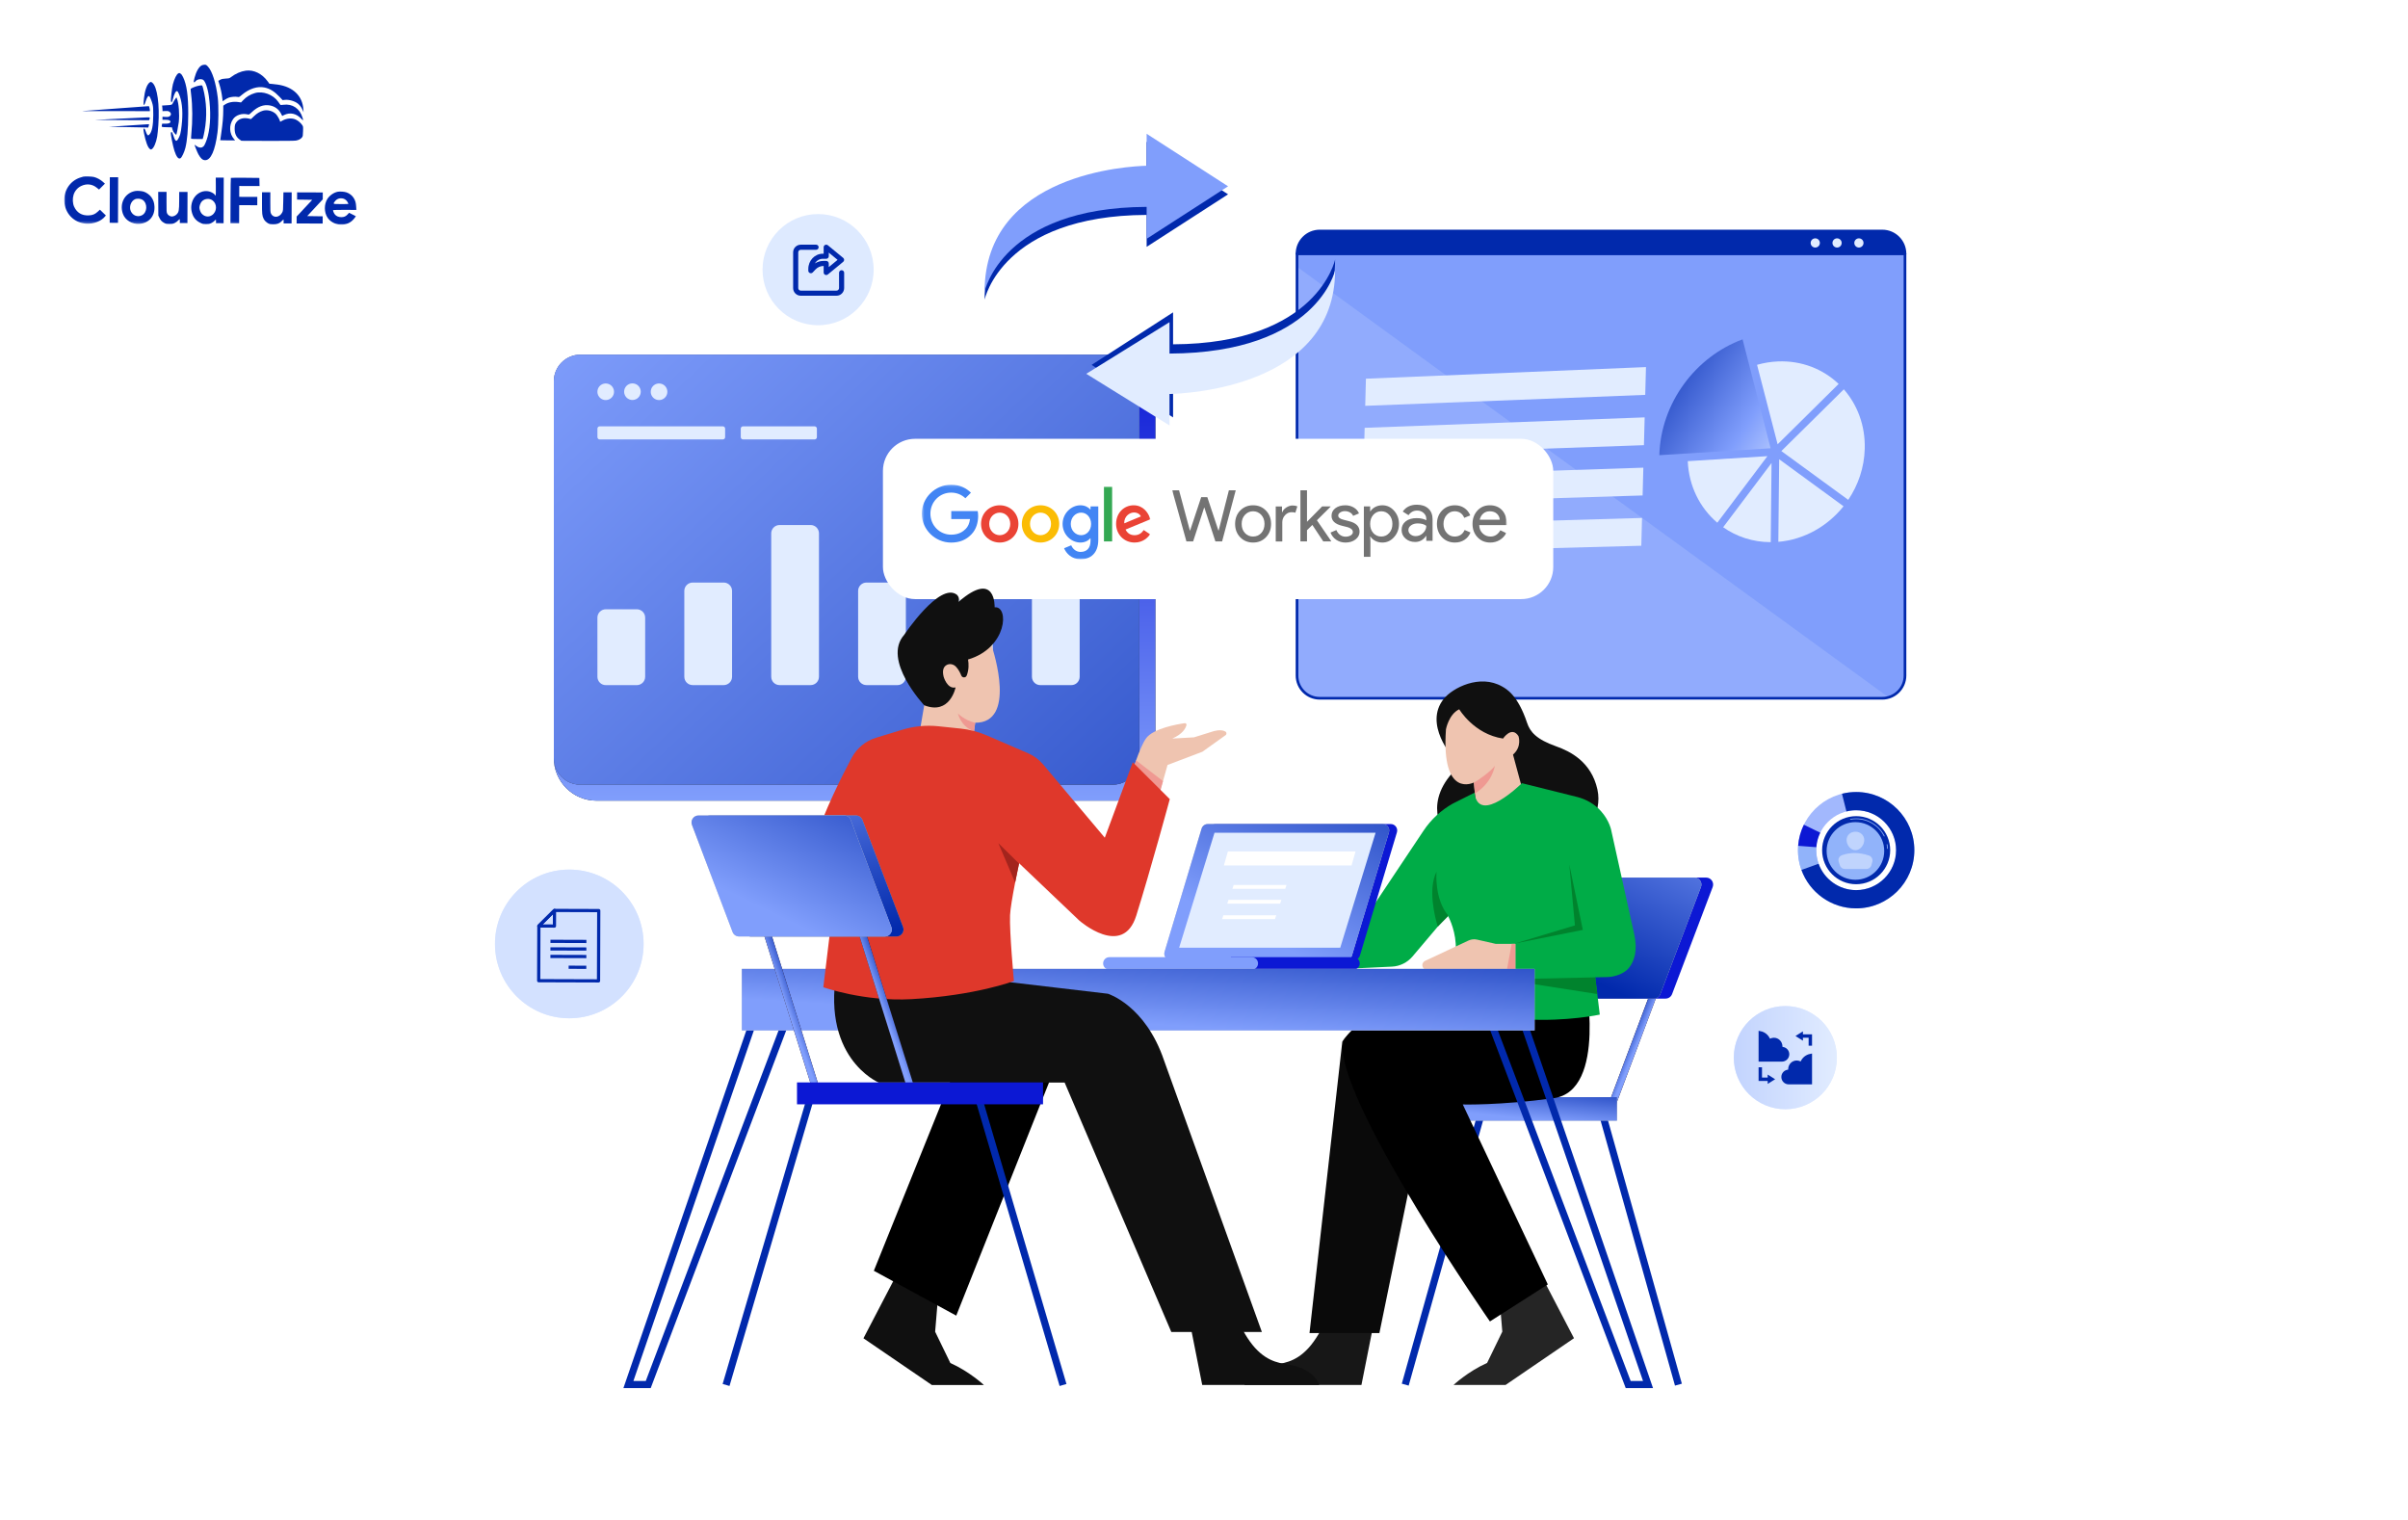 <?xml version="1.0" encoding="UTF-8"?> <svg xmlns="http://www.w3.org/2000/svg" width="900" height="568" viewBox="0 0 900 568" fill="none"><path d="M75.422 24.413C74.366 24.924 73.319 26.731 72.702 29.094C72.4 30.255 72.372 30.553 72.507 30.688C72.655 30.838 72.736 30.797 72.967 30.487C73.538 29.719 74.755 29.385 75.754 29.741C76.618 30.041 77.582 32.626 78.057 35.926C78.848 41.564 78.694 46.957 77.652 50.927C77.268 52.399 76.613 54.018 76.206 54.545C76.043 54.733 75.718 54.988 75.475 55.082C74.906 55.323 73.988 55.063 73.247 54.453C72.95 54.222 72.721 54.072 72.721 54.113C72.72 54.369 73.751 56.955 74.154 57.673C75 59.216 75.741 59.868 76.688 59.871C78.796 59.879 80.404 56.262 81.279 49.575C81.696 46.427 81.748 39.507 81.394 36.505C80.737 31.055 79.307 26.536 77.704 24.868C77.125 24.258 77.018 24.189 76.463 24.188C76.139 24.186 75.666 24.293 75.422 24.413Z" fill="#0129AC"></path><path d="M91.88 26.406C90.014 26.656 88.037 27.514 86.262 28.872C85.774 29.263 85.624 29.289 84.368 29.366C83.273 29.43 82.88 29.509 82.311 29.804C81.919 29.993 81.594 30.18 81.594 30.221C81.594 30.248 81.767 30.83 81.995 31.52C82.475 33.049 82.861 34.807 83.058 36.538L83.216 37.85L83.974 37.326C84.38 37.03 85.058 36.667 85.478 36.506C86.343 36.185 88.006 36.042 88.803 36.221C89.33 36.345 89.357 36.331 90.415 35.443C93.14 33.142 96.252 32.139 98.872 32.702C100.884 33.129 102.543 34.162 104.455 36.169L105.64 37.417L106.425 37.324C108.007 37.155 110.154 37.771 111.353 38.734C112.027 39.264 112.726 40.24 113.128 41.16L113.464 41.959L113.387 40.877C113.067 35.834 109.524 32.43 103.742 31.611C103.188 31.528 102.283 31.417 101.716 31.374L100.688 31.289L100.056 30.422C97.945 27.523 94.868 26.011 91.88 26.406Z" fill="#0129AC"></path><path d="M66.625 27.44C65.975 27.802 65.199 29.354 64.624 31.474C64.268 32.811 63.765 37.27 63.912 37.864C64.085 38.541 64.343 38.218 64.645 36.948C65.139 34.963 65.737 33.87 66.237 34.075C66.561 34.198 67.204 35.7 67.564 37.148C68.31 40.151 68.35 44.03 67.658 48.691C67.492 49.839 67.327 50.433 66.919 51.283C66.02 53.199 65.588 53.09 64.826 50.762C64.317 49.247 64.048 48.935 63.87 49.651C63.733 50.164 64.609 54.533 65.211 56.413C65.946 58.673 66.727 59.609 67.485 59.125C67.973 58.802 68.872 56.887 69.27 55.334C69.969 52.592 70.336 48.281 70.356 42.618C70.38 35.874 69.799 31.722 68.472 28.919C68.083 28.121 67.814 27.727 67.504 27.538C67.005 27.225 67.032 27.225 66.625 27.44Z" fill="#0129AC"></path><path d="M55.856 30.884C54.894 31.637 54.102 33.892 53.808 36.77C53.683 37.905 53.624 38.918 53.665 39.04C53.825 39.446 54.043 39.15 54.398 38.015C54.918 36.368 55.366 35.694 55.785 35.953C56.054 36.116 56.804 37.97 57.044 39.052C57.243 39.918 57.295 40.689 57.287 42.905C57.272 47.001 56.777 49.391 55.774 50.334C55.218 50.858 55.002 50.601 54.306 48.666C54.065 48.03 53.782 47.84 53.632 48.245C53.591 48.366 53.67 49.069 53.829 49.827C54.467 53.019 55.229 55.089 55.998 55.66C56.348 55.918 56.402 55.918 56.728 55.743C57.486 55.314 58.344 53.343 58.745 51.047C58.869 50.398 59.051 48.48 59.179 46.764C59.719 39.224 58.784 32.476 56.978 30.956C56.48 30.535 56.318 30.521 55.856 30.884Z" fill="#0129AC"></path><path d="M73.772 32.152C72.892 32.379 71.539 32.955 71.267 33.211C71.213 33.265 71.291 34.211 71.436 35.334C71.975 39.431 72.008 45.243 71.504 50.188C71.42 51.053 71.39 51.796 71.444 51.851C71.484 51.904 72.485 51.949 73.647 51.953L75.755 51.96L75.933 51.352C76.043 51.015 76.263 49.949 76.442 48.989C77.434 43.735 77.238 38.044 75.891 32.93C75.611 31.902 75.598 31.888 75.178 31.9C74.948 31.9 74.313 32.019 73.772 32.152Z" fill="#0129AC"></path><path d="M95.295 34.779C93.536 35.287 92.046 36.201 90.852 37.481L90.092 38.289L89.038 38.136C87.215 37.873 85.294 38.231 84.088 39.065L83.451 39.496L83.445 41.28C83.437 43.685 83.225 46.131 82.726 49.549C82.504 51.102 82.324 52.4 82.324 52.413C82.324 52.44 83.581 52.458 85.108 52.463L87.893 52.473L87.475 51.999C85.685 49.951 85.534 46.802 87.096 44.537C88.17 42.986 90.43 42.251 92.563 42.758C93.09 42.882 93.09 42.882 94.121 41.912C96.331 39.812 98.524 38.995 100.82 39.395C102.684 39.727 104.14 40.772 104.986 42.383L105.483 43.331L106.119 43.01C108.394 41.883 110.731 42.377 112.616 44.384C113.37 45.184 113.41 45.144 113.09 44.034C112.075 40.571 109.311 38.696 105.93 39.156C104.97 39.288 104.862 39.274 104.701 39.058C104.607 38.922 104.257 38.434 103.934 37.974C102.078 35.344 98.231 33.925 95.295 34.779Z" fill="#0129AC"></path><path d="M65.51 36.976C65.266 37.313 64.899 37.92 64.694 38.352C64.272 39.242 64.326 39.216 62.041 39.356L60.581 39.446L60.66 40.054C60.7 40.379 60.739 40.865 60.738 41.109L60.736 41.541L61.723 41.49C62.494 41.439 62.791 41.467 63.169 41.671C64.073 42.148 64.137 43.067 63.284 43.51C62.918 43.712 62.621 43.738 61.782 43.694L60.729 43.623L60.725 44.771L61.846 44.762C63.076 44.753 63.697 44.998 63.696 45.499C63.694 45.998 63.071 46.24 61.787 46.235L60.611 46.231L60.529 46.622C60.336 47.541 60.255 47.5 62.35 47.548L64.269 47.596L64.416 48.204C64.509 48.556 64.71 49.043 64.858 49.301C65.167 49.802 65.8 50.453 65.895 50.358C66.017 50.237 66.65 46.969 66.817 45.645C67.152 42.794 66.829 38.576 66.132 36.857L65.945 36.383L65.51 36.976Z" fill="#0129AC"></path><path d="M43.441 40.561C36.789 41.051 31.124 41.463 30.867 41.503C30.61 41.543 31.786 41.56 33.489 41.525C35.193 41.505 40.964 41.498 46.303 41.517L56.007 41.552L56.009 41.2C56.01 40.755 55.73 39.659 55.622 39.672C55.581 39.685 50.093 40.085 43.441 40.561Z" fill="#0129AC"></path><path d="M98.327 41.36C97.11 41.707 95.999 42.379 94.887 43.469L93.815 44.506L92.857 44.287C91.087 43.916 89.531 44.316 88.568 45.394C87.889 46.161 87.712 46.701 87.707 48.08C87.7 49.972 88.304 51.272 89.625 52.196L90.232 52.617L99.963 52.651C106.113 52.674 110.02 52.634 110.574 52.541C111.602 52.383 112.455 51.926 112.903 51.306C113.188 50.915 113.216 50.699 113.262 49.077C113.323 47.307 113.309 47.266 112.947 46.737C112.382 45.911 111.479 45.137 110.562 44.701C109.104 44.007 107.076 44.189 105.383 45.169C104.719 45.559 104.652 45.572 104.653 45.316C104.654 44.937 103.686 43.204 103.162 42.661C102.003 41.467 99.951 40.906 98.327 41.36Z" fill="#0129AC"></path><path d="M44.846 44.351L35.383 44.817L45.56 44.88L55.724 44.93L55.861 44.579C56.12 43.904 56.066 43.85 55.16 43.861C54.687 43.872 50.051 44.099 44.846 44.351Z" fill="#0129AC"></path><mask id="mask0_5803_2" style="mask-type:luminance" maskUnits="userSpaceOnUse" x="24" y="24" width="110" height="60"><path d="M24.213 24L133.542 24.39L133.329 83.996L24 83.606L24.213 24Z" fill="white"></path></mask><g mask="url(#mask0_5803_2)"><path d="M47.877 46.924L40.645 47.398L43.564 47.436C45.172 47.442 48.497 47.508 50.943 47.57L55.416 47.668L55.567 47.141C55.773 46.425 55.759 46.412 55.421 46.424C55.245 46.437 51.852 46.668 47.877 46.924Z" fill="#0129AC"></path></g><mask id="mask1_5803_2" style="mask-type:luminance" maskUnits="userSpaceOnUse" x="24" y="24" width="110" height="60"><path d="M24.213 24L133.542 24.39L133.329 83.996L24 83.606L24.213 24Z" fill="white"></path></mask><g mask="url(#mask1_5803_2)"><path d="M31.118 66.022C30.969 66.048 30.401 66.222 29.846 66.409C26.165 67.666 23.814 71.213 24.029 75.214C24.256 79.824 27.677 83.31 32.258 83.597C34.974 83.768 37.871 82.644 39.282 80.878L39.568 80.514L38.45 79.442L37.345 78.357L36.599 79.057C35.515 80.081 34.594 80.456 33.066 80.504C30.579 80.59 28.745 79.489 27.726 77.282C27.149 76.064 27.061 74.239 27.498 72.821C27.936 71.39 28.981 70.163 30.294 69.533C32.339 68.54 34.447 68.764 36.158 70.149L37.02 70.841L38.12 69.736L39.218 68.645L38.491 67.98C37.588 67.153 36.225 66.418 35.091 66.144C34.294 65.952 31.794 65.875 31.118 66.022Z" fill="#0129AC"></path></g><path d="M41.023 74.749L40.992 83.265L44.101 83.276L44.162 66.245L41.053 66.234L41.023 74.749Z" fill="#0129AC"></path><path d="M80.669 69.754C80.689 71.62 80.657 73.133 80.602 73.133C80.548 73.133 80.44 73.011 80.36 72.862C80.119 72.402 79.052 71.776 78.135 71.543C76.109 71.036 73.835 71.987 72.585 73.862C71.62 75.304 71.248 77.181 71.607 78.913C72.032 80.983 73.041 82.365 74.754 83.209C75.712 83.699 75.861 83.727 76.996 83.731C78.064 83.734 78.321 83.681 78.998 83.359C79.417 83.158 79.947 82.781 80.177 82.526C80.407 82.27 80.625 82.054 80.665 82.054C80.705 82.054 80.732 82.352 80.73 82.73L80.728 83.406L83.566 83.416L83.627 66.386L80.64 66.375L80.669 69.754ZM78.84 74.56C80.851 75.405 81.368 78.191 79.835 79.889C78.573 81.29 76.613 81.256 75.361 79.819C74.93 79.331 74.529 78.221 74.531 77.572C74.534 76.937 74.929 75.898 75.336 75.398C76.151 74.415 77.666 74.055 78.84 74.56Z" fill="#0129AC"></path><mask id="mask2_5803_2" style="mask-type:luminance" maskUnits="userSpaceOnUse" x="24" y="24" width="110" height="60"><path d="M24.213 24L133.542 24.39L133.329 83.996L24 83.606L24.213 24Z" fill="white"></path></mask><g mask="url(#mask2_5803_2)"><path d="M86.288 66.488C86.233 66.528 86.179 70.367 86.163 75.003L86.133 83.423L89.377 83.435L89.401 76.677L96.159 76.701L96.17 73.592L89.412 73.569L89.426 69.514L97.009 69.541L96.973 68.013L96.939 66.499L91.654 66.44C88.748 66.416 86.342 66.434 86.288 66.488Z" fill="#0129AC"></path></g><mask id="mask3_5803_2" style="mask-type:luminance" maskUnits="userSpaceOnUse" x="24" y="24" width="110" height="60"><path d="M24.213 24L133.542 24.39L133.329 83.996L24 83.606L24.213 24Z" fill="white"></path></mask><g mask="url(#mask3_5803_2)"><path d="M50.492 71.401C46.651 72.117 44.569 75.989 45.921 79.873C46.764 82.282 49.38 83.886 52.125 83.666C55.707 83.368 57.947 80.754 57.73 77.118C57.654 75.766 57.319 74.764 56.594 73.721C56.002 72.854 54.708 71.916 53.695 71.616C52.818 71.356 51.29 71.242 50.492 71.401ZM53.346 74.723C55.247 76.081 55.059 79.446 53.028 80.466C51.484 81.231 49.73 80.617 48.938 79.018C48.146 77.434 48.87 75.194 50.414 74.483C51.266 74.094 52.591 74.207 53.346 74.723Z" fill="#0129AC"></path></g><mask id="mask4_5803_2" style="mask-type:luminance" maskUnits="userSpaceOnUse" x="24" y="24" width="110" height="60"><path d="M24.67 24L133.999 24.39L133.786 83.996L24.457 83.606L24.67 24Z" fill="white"></path></mask><g mask="url(#mask4_5803_2)"><path d="M126.183 71.669C124.723 71.975 123.205 73.037 122.362 74.345C121.085 76.341 121.114 79.396 122.418 81.333C124.421 84.314 129.015 84.871 131.646 82.461C131.985 82.151 132.433 81.653 132.637 81.356L133.017 80.803L130.48 79.524L129.978 80.077C129.259 80.871 128.582 81.166 127.541 81.162C126.501 81.145 125.623 80.764 125.126 80.099C124.749 79.612 124.388 78.691 124.497 78.529C124.524 78.462 126.51 78.428 128.89 78.437L133.228 78.452L133.152 77.276C133.062 75.775 132.795 74.91 132.123 73.88C131.518 72.972 130.587 72.279 129.494 71.898C128.671 71.61 127.008 71.51 126.183 71.669ZM128.364 74.245C129.012 74.436 129.632 74.966 129.954 75.616C130.101 75.9 130.222 76.171 130.222 76.211C130.222 76.252 128.978 76.275 127.451 76.269C124.356 76.258 124.41 76.272 125.075 75.368C125.863 74.277 127.041 73.875 128.364 74.245Z" fill="#0129AC"></path></g><path d="M59.154 76.123L59.179 80.556L59.527 81.301C59.997 82.303 60.427 82.791 61.291 83.267C61.938 83.634 62.114 83.676 63.29 83.68C64.425 83.684 64.669 83.644 65.346 83.308C65.779 83.094 66.335 82.691 66.579 82.394C66.837 82.111 67.081 81.869 67.121 81.869C67.175 81.869 67.215 82.207 67.213 82.612L67.211 83.356L70.049 83.366L70.091 71.742L66.982 71.731L66.971 74.948C66.957 78.665 66.847 79.246 66.033 80.094C65.558 80.593 64.814 80.914 64.178 80.912C63.57 80.896 62.774 80.393 62.506 79.839C62.237 79.324 62.225 79.067 62.238 75.499L62.251 71.714L59.129 71.703L59.154 76.123Z" fill="#0129AC"></path><path d="M97.92 75.804C97.905 79.967 97.983 80.67 98.561 81.821C98.909 82.498 99.57 83.136 100.312 83.517C100.824 83.762 101.162 83.817 102.149 83.821C103.635 83.826 104.502 83.491 105.33 82.602C105.628 82.279 105.912 82.01 105.94 82.01C105.98 82.01 106.006 82.348 106.005 82.753L106.002 83.496L108.976 83.507L109.017 71.883L105.935 71.872L105.869 75.278C105.817 78.414 105.789 78.751 105.531 79.305C104.55 81.356 102.102 81.631 101.271 79.777C101.043 79.275 101.018 78.829 101.029 75.531L101.042 71.855L97.934 71.844L97.92 75.804Z" fill="#0129AC"></path><path d="M111.039 73.242L111.034 74.594L113.859 74.631L116.697 74.682L113.78 77.807L110.876 80.932L110.867 83.514L120.599 83.549L120.608 80.845L117.716 80.808L114.824 80.757L117.727 77.632L120.631 74.507L120.64 71.925L111.044 71.891L111.039 73.242Z" fill="#0129AC"></path><path d="M484.769 94.829V252.471C484.769 257.157 488.567 260.955 493.261 260.955H703.515C704.333 260.955 705.127 260.839 705.874 260.621C709.416 259.601 712 256.34 712 252.471V94.829C712 90.135 708.201 86.336 703.515 86.336H493.261C488.567 86.336 484.769 90.135 484.769 94.829Z" fill="#809EFC"></path><path opacity="0.18" d="M484.77 99.707V252.477C484.77 257.163 488.568 260.961 493.262 260.961H703.516C704.334 260.961 705.128 260.844 705.875 260.627L484.77 99.707Z" fill="#E1ECFF"></path><path d="M484.769 94.829V95.257H712V94.829C712 90.135 708.201 86.336 703.515 86.336H493.261C488.567 86.336 484.769 90.135 484.769 94.829Z" fill="#0129AC"></path><path d="M484.765 94.837V252.479C484.765 257.165 488.563 260.963 493.257 260.963H703.512C708.197 260.963 711.996 257.165 711.996 252.479V94.837C711.996 90.143 708.197 86.344 703.512 86.344H493.257C488.563 86.344 484.765 90.143 484.765 94.837Z" stroke="#0129AC" stroke-miterlimit="10" stroke-linecap="round" stroke-linejoin="round"></path><path d="M711.996 94.832H484.765" stroke="#0129AC" stroke-miterlimit="10" stroke-linecap="round" stroke-linejoin="round"></path><path d="M693.054 90.798C693.054 91.749 693.825 92.519 694.776 92.519C695.727 92.519 696.498 91.749 696.498 90.798C696.498 89.846 695.727 89.076 694.776 89.076C693.825 89.076 693.054 89.846 693.054 90.798Z" fill="#E1ECFF"></path><path d="M684.894 90.798C684.894 91.749 685.665 92.519 686.616 92.519C687.567 92.519 688.338 91.749 688.338 90.798C688.338 89.846 687.567 89.076 686.616 89.076C685.666 89.076 684.894 89.846 684.894 90.798Z" fill="#E1ECFF"></path><path d="M676.738 90.798C676.738 91.749 677.509 92.519 678.46 92.519C679.411 92.519 680.182 91.749 680.182 90.798C680.182 89.846 679.411 89.076 678.46 89.076C677.509 89.076 676.738 89.846 676.738 90.798Z" fill="#E1ECFF"></path><path d="M693.745 330.469C686.719 330.469 681.024 324.774 681.024 317.748C681.024 310.722 686.719 305.026 693.745 305.026C700.771 305.026 706.467 310.722 706.467 317.748C706.467 324.774 700.771 330.469 693.745 330.469Z" fill="#0129AC"></path><path d="M705.471 317.267C705.474 317.267 705.476 317.267 705.479 317.267C705.558 317.263 705.619 317.195 705.615 317.116C705.589 316.616 705.531 316.114 705.442 315.623C705.428 315.544 705.354 315.493 705.276 315.507C705.197 315.521 705.146 315.595 705.16 315.674C705.246 316.153 705.303 316.643 705.328 317.131C705.332 317.207 705.395 317.267 705.471 317.267Z" fill="#91B3FA"></path><path d="M704.237 312.61C704.259 312.61 704.281 312.605 704.302 312.594C704.373 312.558 704.401 312.472 704.365 312.401C702.33 308.369 698.261 305.863 693.747 305.863C693.027 305.863 692.305 305.928 691.603 306.056C691.525 306.071 691.473 306.145 691.487 306.224C691.501 306.302 691.576 306.353 691.654 306.339C692.34 306.214 693.044 306.151 693.747 306.151C698.152 306.151 702.122 308.595 704.109 312.531C704.134 312.581 704.185 312.61 704.237 312.61Z" fill="#91B3FA"></path><path d="M693.411 328.801C687.465 328.769 682.67 323.922 682.702 317.975C682.735 312.029 687.581 307.234 693.528 307.266C699.474 307.298 704.269 312.145 704.237 318.092C704.205 324.038 699.358 328.833 693.411 328.801Z" fill="#91B3FA"></path><path opacity="0.59" d="M690.171 313.955C690.171 315.778 691.649 317.746 693.472 317.746C695.296 317.746 696.773 315.778 696.773 313.955C696.773 312.132 695.296 310.838 693.472 310.838C691.649 310.838 690.171 312.132 690.171 313.955Z" fill="#E1ECFF"></path><path opacity="0.59" d="M697.57 324.772H689.512C688.663 324.772 687.912 324.223 687.654 323.416L687.22 322.06C686.903 321.068 687.419 319.993 688.397 319.636C691.677 318.437 695.068 318.59 698.542 319.746C699.515 320.07 700.055 321.111 699.787 322.101L699.453 323.332C699.222 324.182 698.451 324.772 697.57 324.772Z" fill="#E1ECFF"></path><path opacity="0.73" d="M693.745 339.491C705.735 339.491 715.49 329.736 715.49 317.745C715.49 305.755 705.735 296 693.745 296C681.755 296 672 305.755 672 317.745C672 329.736 681.755 339.491 693.745 339.491ZM693.745 302.82C701.975 302.82 708.671 309.515 708.671 317.745C708.671 325.976 701.975 332.671 693.745 332.671C685.515 332.671 678.819 325.975 678.819 317.745C678.819 309.515 685.515 302.82 693.745 302.82Z" fill="#809EFC"></path><path d="M672.062 316.12L678.862 316.63C678.835 316.999 678.821 317.371 678.821 317.747C678.821 319.525 679.134 321.232 679.707 322.815L673.293 325.13C672.457 322.824 672.001 320.338 672.001 317.747C672.001 317.2 672.022 316.657 672.062 316.12Z" fill="#91B3FA"></path><path d="M693.745 332.671C701.975 332.671 708.671 325.975 708.671 317.745C708.671 309.515 701.975 302.82 693.745 302.82C692.491 302.82 691.273 302.976 690.109 303.268L688.448 296.654C690.144 296.228 691.918 296 693.745 296C705.735 296 715.49 305.755 715.49 317.745C715.49 329.736 705.735 339.491 693.745 339.491C684.346 339.491 676.321 333.496 673.291 325.129L679.706 322.813C681.785 328.556 687.293 332.671 693.745 332.671Z" fill="#0129AC"></path><path d="M678.861 316.629L672.06 316.119C672.269 313.306 673.016 310.64 674.198 308.224L680.328 311.21C679.517 312.868 679.004 314.698 678.861 316.629Z" fill="#0C18D4"></path><path d="M661.771 167.535L651.3 126.831C633.746 133.321 620.78 150.47 620.174 170.123L661.771 167.535Z" fill="url(#paint0_linear_5803_2)"></path><path d="M630.809 172.353C631.207 181.696 635.379 189.868 641.851 195.357L660.58 170.48L630.809 172.353Z" fill="#E1ECFF"></path><path d="M664.394 166.049C671.584 158.955 680.275 150.363 687.2 143.489C681.362 137.933 673.374 134.714 664.511 135.081C661.828 135.193 659.214 135.627 656.706 136.345L664.394 166.049Z" fill="#E1ECFF"></path><path d="M665.788 168.575L690.79 186.815C694.512 181.298 696.774 174.719 696.957 167.709C697.183 159.065 694.208 151.294 689.134 145.501C687.215 147.405 685.082 149.518 682.745 151.83C675.677 158.823 668.589 165.814 665.788 168.575Z" fill="#E1ECFF"></path><path d="M664.973 171.64L664.658 202.502C674.358 201.683 683.092 196.644 689.031 189.211L664.973 171.64Z" fill="#E1ECFF"></path><path d="M662.123 173.043L644.036 197.049C649.034 200.564 655.144 202.612 661.821 202.623L662.123 173.043Z" fill="#E1ECFF"></path><path d="M510.255 151.675L614.916 147.578L615.187 137.191L510.52 141.533L510.255 151.675Z" fill="#E1ECFF"></path><path d="M509.778 170.033L614.428 166.378L614.699 155.991L510.043 159.891L509.778 170.033Z" fill="#E1ECFF"></path><path d="M509.298 188.385L613.936 185.172L614.207 174.785L509.563 178.242L509.298 188.385Z" fill="#E1ECFF"></path><path d="M508.817 206.735L613.444 203.964L613.715 193.578L509.082 196.593L508.817 206.735Z" fill="#E1ECFF"></path><path d="M431.805 148.477V284.512C431.805 292.643 425.211 299.235 417.077 299.235H222.93C214.132 299.235 207 292.106 207 283.311C207 288.803 211.45 293.239 216.944 293.239H415.863C421.355 293.239 425.807 288.789 425.807 283.299V142.469C425.807 136.99 421.357 132.541 415.863 132.541C424.668 132.541 431.805 139.676 431.805 148.477Z" fill="#09193D"></path><path d="M431.805 148.477V284.512C431.805 292.643 425.211 299.235 417.077 299.235H222.93C214.132 299.235 207 292.106 207 283.311C207 288.803 211.45 293.239 216.944 293.239H415.863C421.355 293.239 425.807 288.789 425.807 283.299V142.469C425.807 136.99 421.357 132.541 415.863 132.541C424.668 132.541 431.805 139.676 431.805 148.477Z" fill="url(#paint1_linear_5803_2)"></path><path d="M425.807 142.469V283.311C425.807 288.803 421.357 293.239 415.863 293.239H216.944C211.45 293.239 207 288.803 207 283.311V142.469C207 136.99 211.45 132.541 216.944 132.541H415.863C421.357 132.541 425.807 136.99 425.807 142.469Z" fill="url(#paint2_linear_5803_2)"></path><path d="M425.807 142.469V283.311C425.807 288.803 421.357 293.239 415.863 293.239H216.944C211.45 293.239 207 288.803 207 283.311V142.469C207 136.99 211.45 132.541 216.944 132.541H415.863C421.357 132.541 425.807 136.99 425.807 142.469Z" fill="url(#paint3_linear_5803_2)"></path><path d="M229.456 146.914C229.73 145.221 228.579 143.626 226.885 143.352C225.191 143.078 223.595 144.228 223.321 145.922C223.047 147.615 224.198 149.21 225.892 149.484C227.586 149.758 229.181 148.608 229.456 146.914Z" fill="#E1ECFF"></path><path d="M239.442 146.911C239.73 145.22 238.592 143.615 236.901 143.327C235.209 143.039 233.603 144.176 233.315 145.867C233.027 147.559 234.165 149.163 235.856 149.451C237.548 149.74 239.154 148.602 239.442 146.911Z" fill="#E1ECFF"></path><path d="M249.391 146.914C249.666 145.221 248.514 143.626 246.82 143.352C245.126 143.078 243.531 144.228 243.256 145.922C242.982 147.615 244.133 149.21 245.827 149.484C247.521 149.758 249.117 148.608 249.391 146.914Z" fill="#E1ECFF"></path><path d="M270.161 164.235H224.148C223.675 164.235 223.291 163.851 223.291 163.378V160.195C223.291 159.722 223.675 159.338 224.148 159.338H270.161C270.635 159.338 271.019 159.721 271.019 160.195V163.378C271.019 163.852 270.635 164.235 270.161 164.235Z" fill="#E1ECFF"></path><path d="M304.461 164.235H277.719C277.245 164.235 276.861 163.851 276.861 163.378V160.195C276.861 159.722 277.245 159.338 277.719 159.338H304.461C304.935 159.338 305.319 159.721 305.319 160.195V163.378C305.319 163.852 304.935 164.235 304.461 164.235Z" fill="#E1ECFF"></path><path d="M238.01 256.057H226.409C224.684 256.057 223.285 254.659 223.285 252.935V230.83C223.285 229.106 224.684 227.708 226.409 227.708H238.01C239.735 227.708 241.133 229.106 241.133 230.83V252.935C241.133 254.659 239.734 256.057 238.01 256.057Z" fill="#E1ECFF"></path><path d="M270.488 256.049H258.887C257.162 256.049 255.764 254.651 255.764 252.927V220.842C255.764 219.117 257.162 217.72 258.887 217.72H270.488C272.213 217.72 273.611 219.118 273.611 220.842V252.927C273.611 254.651 272.213 256.049 270.488 256.049Z" fill="#E1ECFF"></path><path d="M302.972 256.047H291.371C289.646 256.047 288.248 254.649 288.248 252.925V199.337C288.248 197.613 289.646 196.215 291.371 196.215H302.972C304.697 196.215 306.095 197.613 306.095 199.337V252.925C306.096 254.649 304.697 256.047 302.972 256.047Z" fill="#E1ECFF"></path><path d="M335.451 256.049H323.85C322.125 256.049 320.727 254.651 320.727 252.927V220.842C320.727 219.117 322.125 217.72 323.85 217.72H335.451C337.176 217.72 338.575 219.118 338.575 220.842V252.927C338.574 254.651 337.176 256.049 335.451 256.049Z" fill="#E1ECFF"></path><path d="M367.931 256.057H356.33C354.605 256.057 353.207 254.659 353.207 252.935V208.191C353.207 206.467 354.605 205.069 356.33 205.069H367.931C369.656 205.069 371.054 206.467 371.054 208.191V252.935C371.055 254.659 369.656 256.057 367.931 256.057Z" fill="#E1ECFF"></path><path d="M400.412 256.053H388.811C387.086 256.053 385.688 254.655 385.688 252.931V185.297C385.688 183.572 387.086 182.174 388.811 182.174H400.412C402.137 182.174 403.535 183.572 403.535 185.297V252.931C403.535 254.655 402.137 256.053 400.412 256.053Z" fill="#E1ECFF"></path><g filter="url(#filter0_d_5803_2)"><rect x="330" y="163" width="250.534" height="59.91" rx="12" fill="white"></rect></g><g filter="url(#filter1_d_5803_2)"><rect x="333" y="166" width="245" height="54" rx="10" fill="white"></rect></g><mask id="mask5_5803_2" style="mask-type:luminance" maskUnits="userSpaceOnUse" x="344" y="181" width="86" height="29"><path d="M429.976 181.155H344.525V209.031H429.976V181.155Z" fill="white"></path></mask><g mask="url(#mask5_5803_2)"><path d="M355.54 193.981V191.026H365.425C365.536 191.624 365.587 192.231 365.584 192.838C365.584 195.053 364.979 197.796 363.028 199.747C361.13 201.725 358.705 202.78 355.489 202.78C349.533 202.78 344.525 197.928 344.525 191.967C344.525 186.007 349.533 181.155 355.489 181.155C358.784 181.155 361.13 182.447 362.897 184.135L360.815 186.218C359.548 185.032 357.836 184.108 355.489 184.108C351.141 184.108 347.741 187.616 347.741 191.967C347.741 196.319 351.141 199.829 355.489 199.829C358.31 199.829 359.918 198.695 360.946 197.667C361.783 196.829 362.334 195.627 362.55 193.984L355.54 193.981Z" fill="#4285F4"></path><path d="M380.639 195.804C380.639 199.816 377.5 202.767 373.654 202.767C369.806 202.767 366.67 199.816 366.67 195.804C366.67 191.769 369.806 188.842 373.654 188.842C377.503 188.842 380.639 191.769 380.639 195.804ZM377.583 195.804C377.583 193.3 375.762 191.585 373.654 191.585C371.547 191.585 369.726 193.299 369.726 195.804C369.726 198.284 371.547 200.024 373.654 200.024C375.765 200.024 377.583 198.282 377.583 195.804Z" fill="#EA4335"></path><path d="M395.885 195.804C395.885 199.816 392.749 202.767 388.901 202.767C385.052 202.767 381.916 199.816 381.916 195.804C381.916 191.769 385.052 188.842 388.901 188.842C392.749 188.842 395.885 191.769 395.885 195.804ZM392.829 195.804C392.829 193.3 391.008 191.585 388.901 191.585C386.793 191.585 384.972 193.299 384.972 195.804C384.972 198.284 386.79 200.024 388.901 200.024C391.011 200.024 392.829 198.282 392.829 195.804Z" fill="#FBBC04"></path><path d="M410.486 189.264V201.765C410.486 206.908 407.455 209.017 403.871 209.017C400.496 209.017 398.468 206.749 397.704 204.903L400.366 203.796C400.84 204.929 401.999 206.274 403.871 206.274C406.166 206.274 407.589 204.85 407.589 202.187V201.185H407.484C406.796 202.029 405.482 202.767 403.82 202.767C400.34 202.767 397.15 199.734 397.15 195.831C397.15 191.901 400.34 188.842 403.82 188.842C405.482 188.842 406.796 189.58 407.484 190.398H407.589V189.264H410.486ZM407.799 195.831C407.799 193.379 406.166 191.584 404.081 191.584C401.973 191.584 400.207 193.378 400.207 195.831C400.207 198.257 401.973 200.024 404.081 200.024C406.163 200.024 407.799 198.257 407.799 195.831Z" fill="#4285F4"></path><path d="M415.664 181.951H412.607V202.348H415.664V181.951Z" fill="#34A853"></path><path d="M427.48 198.099L429.852 199.681C429.091 200.815 427.241 202.767 424.055 202.767C420.101 202.767 417.146 199.708 417.146 195.804C417.146 191.667 420.126 188.842 423.711 188.842C427.321 188.842 429.088 191.717 429.667 193.273L429.985 194.064L420.677 197.914C421.39 199.312 422.495 200.024 424.051 200.024C425.608 200.024 426.687 199.262 427.48 198.099ZM420.177 195.594L426.398 193.01C426.057 192.139 425.029 191.534 423.816 191.534C422.262 191.534 420.101 192.904 420.177 195.594Z" fill="#EA4335"></path></g><mask id="mask6_5803_2" style="mask-type:luminance" maskUnits="userSpaceOnUse" x="437" y="181" width="127" height="29"><path d="M563.221 181.155H437.926V209.031H563.221V181.155Z" fill="#737373"></path></mask><g mask="url(#mask6_5803_2)"><path d="M459.298 183.244H461.86L456.764 202.346H454.258L450.151 189.754H450.043L445.937 202.346H443.431L438.121 183.244H440.684L444.711 198.264H444.816L448.951 185.806H451.243L455.379 198.264H455.484L459.298 183.244Z" fill="#737373"></path><path d="M461.625 195.805C461.625 193.796 462.258 192.133 463.519 190.816C464.799 189.5 466.41 188.842 468.345 188.842C470.284 188.842 471.885 189.5 473.146 190.816C474.429 192.133 475.069 193.796 475.069 195.805C475.069 197.833 474.429 199.496 473.146 200.794C471.885 202.11 470.284 202.768 468.345 202.768C466.41 202.768 464.799 202.109 463.519 200.792C462.255 199.476 461.625 197.815 461.625 195.805ZM464.079 195.803C464.079 197.209 464.49 198.347 465.305 199.218C466.123 200.089 467.139 200.525 468.345 200.525C469.555 200.525 470.571 200.089 471.389 199.218C472.204 198.347 472.614 197.209 472.614 195.803C472.614 194.416 472.204 193.287 471.389 192.415C470.551 191.526 469.539 191.082 468.345 191.081C467.155 191.081 466.139 191.526 465.305 192.417C464.487 193.288 464.079 194.416 464.079 195.803Z" fill="#737373"></path><path d="M479.265 202.362H476.811V189.29H479.157V191.424H479.265C479.513 190.731 480.026 190.139 480.799 189.65C481.573 189.161 482.334 188.916 483.079 188.917C483.792 188.917 484.394 189.023 484.893 189.237L484.145 191.612C483.843 191.488 483.362 191.426 482.703 191.425C481.78 191.425 480.975 191.799 480.29 192.546C479.606 193.293 479.265 194.164 479.265 195.159V202.362Z" fill="#737373"></path><path d="M497.535 202.346H494.574L490.493 196.183L488.494 198.157V202.346H486.039V183.244H488.494V195.01L494.147 189.274H497.296V189.38L492.202 194.449L497.535 202.239V202.346Z" fill="#737373"></path><path d="M508.145 198.715C508.145 199.853 507.648 200.814 506.652 201.596C505.655 202.378 504.401 202.769 502.892 202.77C501.577 202.77 500.422 202.427 499.425 201.742C498.448 201.084 497.703 200.137 497.289 199.035L499.476 198.101C499.798 198.884 500.266 199.493 500.877 199.928C501.463 200.355 502.169 200.584 502.892 200.581C503.675 200.581 504.328 200.413 504.853 200.075C505.375 199.737 505.636 199.337 505.639 198.874C505.639 198.039 504.999 197.426 503.717 197.033L501.479 196.473C498.935 195.833 497.665 194.605 497.665 192.79C497.665 191.599 498.149 190.643 499.116 189.922C500.087 189.201 501.326 188.841 502.838 188.842C503.993 188.842 505.038 189.118 505.974 189.669C506.906 190.22 507.559 190.958 507.931 191.883L505.744 192.79C505.493 192.237 505.066 191.782 504.532 191.496C503.955 191.181 503.309 191.02 502.65 191.03C502.045 191.02 501.447 191.187 500.931 191.51C500.425 191.83 500.17 192.221 500.17 192.684C500.17 193.431 500.87 193.964 502.278 194.284L504.251 194.791C506.846 195.432 508.145 196.738 508.145 198.711" fill="#737373"></path><path d="M516.658 202.768C515.7 202.768 514.824 202.563 514.032 202.155C513.242 201.745 512.631 201.203 512.204 200.527H512.096L512.204 202.341V208.104H509.75V189.269H512.099V191.083H512.208C512.634 190.407 513.242 189.865 514.035 189.456C514.824 189.046 515.703 188.842 516.661 188.842C518.387 188.842 519.845 189.518 521.035 190.869C522.261 192.239 522.875 193.884 522.875 195.805C522.875 197.744 522.261 199.389 521.035 200.741C519.845 202.092 518.387 202.768 516.661 202.768M516.26 200.527C517.435 200.527 518.422 200.082 519.221 199.193C520.02 198.322 520.418 197.193 520.418 195.805C520.418 194.436 520.02 193.307 519.221 192.417C518.422 191.527 517.438 191.083 516.26 191.083C515.07 191.083 514.073 191.528 513.274 192.417C512.491 193.307 512.099 194.436 512.099 195.805C512.099 197.192 512.491 198.331 513.274 199.22C514.073 200.091 515.066 200.527 516.26 200.527Z" fill="#737373"></path><path d="M529.563 188.626C531.378 188.626 532.811 189.111 533.858 190.08C534.908 191.049 535.431 192.379 535.431 194.069V202.127H533.084V200.311H532.976C531.964 201.806 530.611 202.552 528.924 202.552C527.481 202.552 526.278 202.126 525.307 201.272C524.339 200.418 523.855 199.351 523.855 198.071C523.855 196.719 524.365 195.643 525.39 194.842C526.412 194.042 527.774 193.642 529.484 193.642C530.939 193.642 532.139 193.909 533.084 194.442V193.88C533.084 193.026 532.747 192.301 532.069 191.705C531.419 191.119 530.573 190.8 529.697 190.812C528.325 190.812 527.243 191.39 526.444 192.546L524.282 191.185C525.473 189.479 527.233 188.626 529.56 188.626M526.393 198.127C526.393 198.767 526.663 199.3 527.204 199.727C527.746 200.154 528.382 200.368 529.108 200.368C530.14 200.368 531.06 199.985 531.868 199.22C532.68 198.456 533.084 197.558 533.084 196.526C532.317 195.921 531.251 195.619 529.882 195.619C528.885 195.619 528.054 195.859 527.389 196.339C526.721 196.819 526.39 197.415 526.393 198.127Z" fill="#737373"></path><path d="M543.781 202.768C541.842 202.768 540.231 202.11 538.952 200.794C537.691 199.443 537.057 197.779 537.061 195.805C537.061 193.796 537.691 192.133 538.952 190.816C540.231 189.5 541.842 188.842 543.781 188.842C545.115 188.842 546.277 189.175 547.273 189.842C548.27 190.509 549.018 191.429 549.514 192.604L547.276 193.537C546.582 191.901 545.366 191.083 543.622 191.083C542.501 191.083 541.533 191.537 540.715 192.444C539.916 193.351 539.515 194.472 539.515 195.806C539.515 197.139 539.916 198.26 540.715 199.167C541.533 200.074 542.501 200.528 543.622 200.528C545.417 200.528 546.681 199.71 547.41 198.074L549.597 199.008C549.116 200.181 548.365 201.102 547.343 201.768C546.321 202.435 545.134 202.768 543.781 202.768Z" fill="#737373"></path><path d="M556.979 202.768C555.059 202.768 553.477 202.11 552.232 200.794C550.987 199.478 550.363 197.815 550.363 195.805C550.363 193.813 550.968 192.155 552.178 190.829C553.388 189.504 554.935 188.841 556.819 188.842C558.755 188.842 560.299 189.469 561.445 190.723C562.591 191.976 563.164 193.733 563.164 195.992L563.139 196.259H552.872C552.907 197.539 553.333 198.571 554.152 199.353C554.97 200.136 555.947 200.527 557.087 200.527C558.65 200.527 559.875 199.745 560.767 198.179L562.954 199.246C562.394 200.319 561.55 201.215 560.512 201.834C559.471 202.456 558.293 202.768 556.979 202.768ZM553.06 194.231H560.55C560.477 193.324 560.111 192.572 559.443 191.976C558.78 191.381 557.886 191.083 556.765 191.083C555.839 191.083 555.043 191.368 554.378 191.937C553.709 192.506 553.27 193.271 553.056 194.231" fill="#737373"></path></g><path d="M600.149 415.767L597.578 416.489L626.032 517.853L628.603 517.132L600.149 415.767Z" fill="#0129AC"></path><path d="M552.382 415.767L523.928 517.131L526.498 517.853L554.952 416.488L552.382 415.767Z" fill="#0129AC"></path><path d="M621.977 357.316L601.314 412.288L603.814 413.227L624.476 358.255L621.977 357.316Z" fill="#290C0C"></path><path d="M621.977 357.316L601.314 412.288L603.814 413.227L624.476 358.255L621.977 357.316Z" fill="url(#paint4_linear_5803_2)"></path><path d="M573.03 357.319L552.367 412.291L554.866 413.23L575.529 358.258L573.03 357.319Z" fill="#290C0C"></path><path d="M604.331 410.054H531.818V418.825H604.331V410.054Z" fill="#9AA0A6"></path><path d="M604.331 410.054H531.818V418.825H604.331V410.054Z" fill="url(#paint5_linear_5803_2)"></path><path d="M637.691 327.987H583.228C582.146 327.987 581.176 328.655 580.793 329.669L565.615 369.684C564.969 371.388 566.229 373.213 568.049 373.213H622.512C623.594 373.213 624.564 372.545 624.946 371.531L640.125 331.516C640.771 329.812 639.511 327.987 637.691 327.987Z" fill="#0C18D4"></path><path d="M633.304 327.987H578.841C577.76 327.987 576.789 328.655 576.407 329.669L561.228 369.684C560.583 371.388 561.842 373.213 563.662 373.213H618.125C619.207 373.213 620.177 372.545 620.56 371.531L635.739 331.516C636.384 329.812 635.124 327.987 633.304 327.987Z" fill="#CCCCCC"></path><path d="M633.304 327.987H578.841C577.76 327.987 576.789 328.655 576.407 329.669L561.228 369.684C560.583 371.388 561.842 373.213 563.662 373.213H618.125C619.207 373.213 620.177 372.545 620.56 371.531L635.739 331.516C636.384 329.812 635.124 327.987 633.304 327.987Z" fill="url(#paint6_linear_5803_2)"></path><path d="M597.048 295.066C594.743 284.689 586.866 280.786 581.598 278.926C574.162 276.296 571.861 273.471 570.757 270.164C567.278 259.72 562.974 257.455 561.466 256.592C553.042 251.768 542.883 257.135 539.625 261.171C531.945 270.68 543.083 283.078 543.083 283.078L542.851 288.845C531.322 301.759 540.778 312.599 540.778 312.599C554.057 321.397 573.783 318.607 583.8 316.351C588.727 315.243 592.914 311.981 595.143 307.451C596.834 304.015 598.063 299.659 597.044 295.075L597.048 295.066Z" fill="#101010"></path><path d="M572.372 307.518L552.271 307.633L551.243 296.557L551.123 295.24L550.865 292.463V292.445C550.865 292.445 538.592 298.791 540.43 272.581C540.43 272.581 541.471 266.929 545.392 265.087C545.392 265.087 550.923 274.41 561.763 276.025C561.763 276.025 564.994 271.183 567.53 275.104C567.53 275.104 568.95 279.02 565.492 282.019L572.372 307.518Z" fill="#EFC4B0"></path><path d="M575.345 475.3L560.415 484.748L561.492 497.688L555.809 509.383C548.667 512.56 543.273 517.602 543.273 517.602H562.72L588.285 500.14L575.34 475.3H575.345Z" fill="#252525"></path><path d="M508.856 517.602H465.117C465.117 517.602 466.546 512.084 475.334 510.246C478.988 509.481 483.892 509.485 489.116 503.736C494.452 497.871 498.127 487.2 498.127 487.2H514.886L508.847 517.602H508.856Z" fill="#171717"></path><path d="M515.555 498.222H489.434L501.689 389.326C501.689 389.326 505.489 381.788 522.252 375.941L532.389 416.098L515.555 498.222Z" fill="#0A0A0A"></path><path d="M488.058 352.743H480.648L474.472 351.341C472.914 350.99 471.286 351.163 469.839 351.84L454.304 359.111C453.944 359.28 453.65 359.565 453.468 359.925C452.876 361.104 453.735 362.493 455.056 362.493H488.053V352.747L488.058 352.743Z" fill="#EFC4B0"></path><path d="M578.5 480.035L556.864 493.875C556.864 493.875 503.255 416.81 501.693 391.858C501.693 391.858 500.425 379.198 536.723 373.289L592.339 364.829C592.339 364.829 600.915 407.714 580.645 410.442C560.371 413.169 546.727 412.782 546.727 412.782L578.5 480.035Z" fill="black"></path><path d="M608.879 361.661C607.148 363.877 603.557 365.118 600.745 365.163L596.237 365.265L596.904 370.783L596.993 371.509L597.923 379.194C597.923 379.194 585.882 381.833 570.271 380.987C553.806 380.097 543.478 373.284 543.478 373.284C543.478 373.284 543.535 372.465 543.616 371.135C543.731 369.243 543.896 366.32 544.021 363.24C544.061 362.217 544.096 361.18 544.123 360.157C544.132 359.872 544.136 359.587 544.141 359.307C544.199 356.819 544.194 354.469 544.087 352.743C543.7 346.504 541.035 341.987 541.035 341.987L527.929 357.469C525.998 359.752 523.208 361.127 520.222 361.269L483.496 363.031V351.172L513.507 338.254L532.05 310.463C534.836 306.285 538.574 302.823 542.948 300.353L551.092 296.268C552.649 308.741 568.807 292.703 568.807 292.703L589.566 297.879C592.939 298.76 596.037 300.544 598.364 303.143C601.715 306.877 602.276 310.637 602.276 310.637L610.797 349.138C612.186 355.342 610.762 359.262 608.879 361.661Z" fill="#00AC47"></path><path d="M596.905 370.783L596.994 371.509L544.021 363.24C544.062 362.217 544.097 361.18 544.124 360.157C544.133 359.872 544.137 359.587 544.142 359.307L566.917 365.906L597.31 365.252L596.238 365.265L596.905 370.783Z" fill="#00832D"></path><path d="M566.378 352.743V362.488H533.381C532.353 362.488 531.605 361.643 531.605 360.713C531.605 360.45 531.663 360.179 531.792 359.921C531.975 359.565 532.269 359.275 532.629 359.106L548.871 351.506C549.859 351.043 550.972 350.923 552.031 351.163L558.969 352.743H566.378Z" fill="#EFC4B0"></path><path d="M566.378 352.743V362.488H563.201L565.003 352.743H566.378Z" fill="#EF9992"></path><path d="M586.526 323.061L591.591 347.541L566.266 352.605L588.636 345.854L586.526 323.061Z" fill="#00832D"></path><path d="M541.262 342.401L541.347 342.272C536.007 336.042 536.897 325.807 536.897 325.807C533.635 332.335 536.278 342.704 537.373 346.317L541.262 342.401Z" fill="#00832D"></path><path d="M558.702 286.202C558.702 286.202 557.856 292.53 551.243 296.557L551.123 295.24L550.865 292.463C552.027 291.987 557.514 288.071 558.702 286.202Z" fill="#EF9992"></path><path d="M508.273 357.135L522.108 311.073C522.571 309.529 521.414 307.972 519.803 307.972H454.384C453.32 307.972 452.381 308.67 452.079 309.685L438.243 355.747C437.781 357.291 438.938 358.849 440.549 358.849H505.968C507.032 358.849 507.971 358.15 508.273 357.135Z" fill="#0C18D4"></path><path d="M505.291 357.135L519.126 311.073C519.589 309.529 518.432 307.972 516.821 307.972H451.401C450.338 307.972 449.399 308.67 449.096 309.685L435.261 355.747C434.798 357.291 435.955 358.849 437.566 358.849H502.986C504.049 358.849 504.988 358.15 505.291 357.135Z" fill="#CCCCCC"></path><path d="M505.291 357.135L519.126 311.073C519.589 309.529 518.432 307.972 516.821 307.972H451.401C450.338 307.972 449.399 308.67 449.096 309.685L435.261 355.747C434.798 357.291 435.955 358.849 437.566 358.849H502.986C504.049 358.849 504.988 358.15 505.291 357.135Z" fill="url(#paint7_linear_5803_2)"></path><path d="M500.922 354.189L514.138 311.22H453.93L440.709 354.189H500.922Z" fill="#E1ECFF"></path><path d="M460.057 362.391V357.732H505.887C507.173 357.732 508.215 358.773 508.215 360.063C508.215 361.349 507.173 362.395 505.887 362.395H460.057V362.391Z" fill="#0C18D4"></path><path d="M412.295 360.063C412.295 358.777 413.336 357.732 414.627 357.732H467.871C469.157 357.732 470.198 358.773 470.198 360.063C470.198 361.349 469.157 362.395 467.871 362.395H414.627C413.341 362.395 412.295 361.354 412.295 360.063Z" fill="#809EFC"></path><path d="M506.639 318.22L505.148 323.44H457.436L458.926 318.22H506.639Z" fill="white"></path><path d="M460.617 332.175H480.371L480.851 330.733H461.098L460.617 332.175Z" fill="white"></path><path d="M458.691 337.729H478.445L478.93 336.283H459.172L458.691 337.729Z" fill="white"></path><path d="M456.764 343.509H476.517L477.002 342.063H457.244L456.764 343.509Z" fill="white"></path><path d="M243.199 518.794H233L281.171 378.623L283.694 379.491L236.738 516.124H241.357L293.467 378.588L295.963 379.531L243.199 518.794Z" fill="#0129AC"></path><path d="M617.826 518.794H607.627L554.863 379.531L557.36 378.588L609.469 516.124H614.088L567.132 379.491L569.655 378.623L617.826 518.794Z" fill="#0129AC"></path><path d="M573.564 362.101H277.27V385.103H573.564V362.101Z" fill="#CCCCCC"></path><path d="M573.564 362.101H277.27V385.103H573.564V362.101Z" fill="url(#paint8_linear_5803_2)"></path><path d="M364.484 270.12V270.138L364.043 273.355L362.82 282.326L343.053 277.507L345.433 263.583L349.43 240.189L370.54 241.057C370.54 241.057 370.563 241.128 370.607 241.257C371.466 243.825 379.894 270.187 364.484 270.12Z" fill="#EFC4B0"></path><path d="M337.913 237.301C337.913 237.301 351.267 217.298 357.648 222.287C357.648 222.287 358.823 223.27 358.262 224.93C372.316 212.75 371.746 226.973 371.746 226.973C377.211 226.341 376.605 242.107 361.805 246.481C362.081 248.066 362.17 250.233 361.329 252.449C361.208 252.76 360.964 253.01 360.648 253.112C360.1 253.294 359.508 253.023 359.295 252.489C358.93 251.572 358.267 250.188 357.275 249.156C356.313 248.159 354.787 247.879 353.63 248.644C352.696 249.263 352.086 250.509 352.696 252.952C352.696 252.952 354.026 257.633 357.154 256.917C357.154 256.917 355.063 267.383 345.424 263.583C345.424 263.583 329.609 246.762 337.908 237.301H337.913Z" fill="#101010"></path><path d="M364.479 270.138L364.043 273.355C361.689 272.447 359.094 270.551 358.004 266.622C358.004 266.622 360.305 269.132 364.479 270.138Z" fill="#EF9992"></path><path d="M335.661 475.327L350.591 484.774L349.514 497.715L355.197 509.41C362.339 512.587 367.732 517.629 367.732 517.629H348.286L322.721 500.167L335.666 475.327H335.661Z" fill="#101010"></path><path d="M449.323 517.602H493.062C493.062 517.602 491.633 512.084 482.845 510.246C479.191 509.481 474.287 509.485 469.063 503.736C463.727 497.871 460.052 487.2 460.052 487.2H443.293L449.332 517.602H449.323Z" fill="#101010"></path><path d="M359.091 394.399L326.602 474.936L357.4 491.699L396.124 394.399H359.091Z" fill="black"></path><path d="M471.627 497.8H437.78L397.917 404.599H328.452C328.452 404.599 305.802 395.178 313.264 359.894H376.784L377.683 367.108L414.106 371.397C414.106 371.397 428.088 375.687 435.074 396.348L471.627 497.8Z" fill="#101010"></path><path d="M458.053 274.77L449.394 280.956L436.373 285.895L434.677 291.92L432.332 300.264L421.109 295.325C421.109 295.325 422.671 289.593 424.612 284.177C425.786 280.889 427.104 277.716 428.292 276.02C430.962 272.207 440.111 270.658 442.808 270.28C443.217 270.222 443.551 270.596 443.448 270.996C443.155 272.149 442.073 274.303 438.171 276.02L446.252 275.571L453.434 273.324C453.434 273.324 456.291 272.371 458 273.404C458.503 273.706 458.534 274.427 458.053 274.77Z" fill="#EFC4B0"></path><path d="M434.677 291.92L432.332 300.264L421.109 295.325C421.109 295.325 422.671 289.593 424.612 284.177L434.677 291.92Z" fill="#EF9992"></path><path d="M437.215 298.662L423.38 284.876L412.922 313.08L389.902 285.73C388.367 283.906 386.431 282.464 384.242 281.521L368.916 274.895C365.752 273.528 362.397 272.647 358.966 272.291L350.671 271.428C346.159 270.961 341.598 271.401 337.259 272.723L327.411 275.731C323.522 276.919 320.269 279.598 318.346 283.181C310.813 297.234 293.004 333.55 303.31 345.187C303.31 345.187 304.609 347.621 310.132 348.983L307.72 368.968C307.72 368.968 322.872 374.406 340.65 373.418C364.68 372.083 378.96 366.645 378.96 366.645C378.96 366.645 377.242 348.191 377.509 342.041C377.723 337.186 380.896 322.625 380.896 322.625L403.395 344.048C403.395 344.048 419.646 358.314 424.697 342.165C430.095 324.913 437.215 298.658 437.215 298.658V298.662Z" fill="#DF382B"></path><path d="M380.869 322.746L373.135 315.127L379.414 329.839L380.869 322.746Z" fill="#A3241D"></path><path d="M321.767 342.633L319.219 343.431L339.475 408.07L342.023 407.271L321.767 342.633Z" fill="#290C0C"></path><path d="M321.767 342.633L319.219 343.431L339.475 408.07L342.023 407.271L321.767 342.633Z" fill="url(#paint9_linear_5803_2)"></path><path d="M367.403 411.257L364.842 412.011L396.035 517.996L398.596 517.242L367.403 411.257Z" fill="#0129AC"></path><path d="M301.266 411.243L270.092 517.234L272.653 517.987L303.828 411.996L301.266 411.243Z" fill="#0129AC"></path><path d="M286.286 342.83L283.738 343.628L303.995 408.267L306.542 407.468L286.286 342.83Z" fill="#290C0C"></path><path d="M286.286 342.83L283.738 343.628L303.995 408.267L306.542 407.468L286.286 342.83Z" fill="url(#paint10_linear_5803_2)"></path><path d="M389.838 404.536H297.883V412.724H389.838V404.536Z" fill="#0C18D4"></path><path d="M265.441 304.771H319.905C320.986 304.771 321.956 305.439 322.339 306.454L337.518 346.468C338.163 348.172 336.904 349.997 335.084 349.997H280.62C279.539 349.997 278.569 349.329 278.186 348.315L263.007 308.3C262.362 306.596 263.621 304.771 265.441 304.771Z" fill="#9AA0A6"></path><path d="M265.441 304.771H319.905C320.986 304.771 321.956 305.439 322.339 306.454L337.518 346.468C338.163 348.172 336.904 349.997 335.084 349.997H280.62C279.539 349.997 278.569 349.329 278.186 348.315L263.007 308.3C262.362 306.596 263.621 304.771 265.441 304.771Z" fill="url(#paint11_linear_5803_2)"></path><path d="M261.058 304.771H315.522C316.603 304.771 317.573 305.439 317.956 306.454L333.135 346.468C333.78 348.172 332.521 349.997 330.701 349.997H276.237C275.156 349.997 274.186 349.329 273.803 348.315L258.624 308.3C257.979 306.596 259.238 304.771 261.058 304.771Z" fill="#CCCCCC"></path><path d="M261.058 304.771H315.522C316.603 304.771 317.573 305.439 317.956 306.454L333.135 346.468C333.78 348.172 332.521 349.997 330.701 349.997H276.237C275.156 349.997 274.186 349.329 273.803 348.315L258.624 308.3C257.979 306.596 259.238 304.771 261.058 304.771Z" fill="url(#paint12_linear_5803_2)"></path><path d="M499 97C499 141.334 444.711 143.896 438.44 144.048V156L408 136.373L438.44 116.74V128.68C492.477 128.446 499 97 499 97Z" fill="#0129AC"></path><path d="M499 101C499 144.582 443.518 147.101 437.109 147.251V159L406 139.706L437.109 120.406V132.143C492.334 131.913 499 101 499 101Z" fill="#E1ECFF"></path><path d="M368 112C368 67.666 422.289 65.104 428.56 64.952V53L459 72.627L428.56 92.26V80.32C374.523 80.554 368 112 368 112Z" fill="#0129AC"></path><path d="M368 109C368 64.666 422.289 62.104 428.56 61.952V50L459 69.627L428.56 89.26V77.32C374.523 77.554 368 109 368 109Z" fill="#809EFC"></path><path d="M667.269 414.553C677.911 414.553 686.538 405.923 686.538 395.277C686.538 384.631 677.911 376 667.269 376C656.627 376 648 384.631 648 395.277C648 405.923 656.627 414.553 667.269 414.553Z" fill="#E1ECFF"></path><g filter="url(#filter2_d_5803_2)"><path d="M667.269 414.553C677.911 414.553 686.538 405.923 686.538 395.277C686.538 384.631 677.911 376 667.269 376C656.627 376 648 384.631 648 395.277C648 405.923 656.627 414.553 667.269 414.553Z" fill="url(#paint13_linear_5803_2)"></path></g><path d="M661.282 402.691L662.332 403.348L661.282 404.005V403.384H660.468H657.881V399.485H657.953V402.497V403.312H658.768H660.468H661.282V402.691Z" stroke="#0129AC" stroke-width="1.2"></path><path d="M673.254 387.853L672.203 387.196L673.254 386.539V387.16H674.068H676.654V390.209H676.582V388.047V387.233H675.768H674.068H673.254V387.853Z" stroke="#0129AC" stroke-width="1.2"></path><path d="M672.568 397.17L673.283 397.488L673.629 396.787C674.214 395.601 675.325 394.726 676.656 394.469V404.669H668.543C667.35 404.669 666.383 403.702 666.383 402.507C666.383 401.425 667.185 400.53 668.238 400.378L668.928 400.279L668.937 399.582C668.955 398.102 670.121 396.943 671.519 396.943C671.889 396.943 672.243 397.025 672.568 397.17Z" fill="#0129AC" stroke="#0129AC" stroke-width="1.2"></path><path d="M661.969 388.67L661.255 388.988L660.908 388.287C660.323 387.101 659.211 386.226 657.881 385.969V396.169H665.993C667.187 396.169 668.154 395.202 668.154 394.007C668.154 392.925 667.352 392.03 666.299 391.878L665.608 391.78L665.601 391.082C665.582 389.602 664.416 388.443 663.018 388.443C662.649 388.443 662.295 388.525 661.969 388.67Z" fill="#0129AC" stroke="#0129AC" stroke-width="1.2"></path><path d="M212.771 380.564C228.109 380.564 240.543 368.126 240.543 352.782C240.543 337.438 228.109 325 212.771 325C197.433 325 185 337.438 185 352.782C185 368.126 197.433 380.564 212.771 380.564Z" fill="#E1ECFF"></path><g filter="url(#filter3_d_5803_2)"><path d="M212.771 380.564C228.109 380.564 240.543 368.126 240.543 352.782C240.543 337.438 228.109 325 212.771 325C197.433 325 185 337.438 185 352.782C185 368.126 197.433 380.564 212.771 380.564Z" fill="#D3E1FF"></path></g><path d="M207.248 340.266L223.785 340.319L223.702 366.593L201.338 366.521L201.403 346.076L207.248 340.266Z" stroke="#0129AC" stroke-width="1.199" stroke-miterlimit="10" stroke-linejoin="round"></path><path d="M207.228 346.095L201.402 346.076L207.247 340.266L207.228 346.095Z" stroke="#0129AC" stroke-width="1.199" stroke-miterlimit="10" stroke-linejoin="round"></path><path d="M219.135 361.512L212.533 361.492" stroke="#0129AC" stroke-width="1.199" stroke-miterlimit="10" stroke-linejoin="round"></path><path d="M219.149 357.495L205.713 357.453" stroke="#0129AC" stroke-width="1.199" stroke-miterlimit="10" stroke-linejoin="round"></path><path d="M219.157 354.684L205.723 354.641" stroke="#0129AC" stroke-width="1.199" stroke-miterlimit="10" stroke-linejoin="round"></path><path d="M219.165 351.855L205.732 351.812" stroke="#0129AC" stroke-width="1.199" stroke-miterlimit="10" stroke-linejoin="round"></path><g filter="url(#filter4_d_5803_2)"><path d="M305.767 121.549C317.236 121.549 326.533 112.248 326.533 100.775C326.533 89.301 317.236 80 305.767 80C294.297 80 285 89.301 285 100.775C285 112.248 294.297 121.549 305.767 121.549Z" fill="#DEEAFF"></path></g><path d="M298.345 94.308C298.345 93.783 298.771 93.355 299.298 93.355H305.018C305.544 93.355 305.97 92.928 305.97 92.401C305.97 91.875 305.544 91.447 305.018 91.447H299.298C297.718 91.447 296.438 92.729 296.438 94.308V107.661C296.438 109.242 297.718 110.522 299.298 110.522H312.644C314.223 110.522 315.504 109.242 315.504 107.661V101.939C315.504 101.412 315.077 100.986 314.55 100.986C314.023 100.986 313.597 101.412 313.597 101.939V107.661C313.597 108.188 313.17 108.615 312.644 108.615H299.298C298.771 108.615 298.345 108.188 298.345 107.661V94.308Z" fill="#0129AC"></path><path fill-rule="evenodd" clip-rule="evenodd" d="M309.414 91.665C309.128 91.432 308.733 91.381 308.395 91.536C308.06 91.692 307.845 92.026 307.845 92.392V94.823H307.526C304.469 94.823 302.104 97.424 302.104 100.494V101.168C302.104 101.557 302.344 101.905 302.709 102.047C303.074 102.189 303.491 102.097 303.76 101.814L304.816 100.694C305.6 99.865 306.649 99.413 307.726 99.413H307.845V101.843C307.845 102.21 308.06 102.543 308.395 102.7C308.733 102.854 309.128 102.804 309.414 102.569L315.157 97.844C315.375 97.665 315.501 97.398 315.501 97.118C315.501 96.837 315.375 96.572 315.157 96.391L309.414 91.665ZM309.759 95.768V94.411L313.049 97.118L309.759 99.826V98.468C309.759 97.946 309.331 97.522 308.802 97.522H307.726C306.598 97.522 305.511 97.851 304.573 98.45C305.207 97.391 306.315 96.713 307.526 96.713H308.802C309.331 96.713 309.759 96.29 309.759 95.768Z" fill="#0129AC"></path><defs><filter id="filter0_d_5803_2" x="326" y="160" width="258.533" height="67.91" filterUnits="userSpaceOnUse" color-interpolation-filters="sRGB"><feFlood flood-opacity="0" result="BackgroundImageFix"></feFlood><feColorMatrix in="SourceAlpha" type="matrix" values="0 0 0 0 0 0 0 0 0 0 0 0 0 0 0 0 0 0 127 0" result="hardAlpha"></feColorMatrix><feOffset dy="1"></feOffset><feGaussianBlur stdDeviation="2"></feGaussianBlur><feComposite in2="hardAlpha" operator="out"></feComposite><feColorMatrix type="matrix" values="0 0 0 0 0 0 0 0 0 0 0 0 0 0 0 0 0 0 0.25 0"></feColorMatrix><feBlend mode="normal" in2="BackgroundImageFix" result="effect1_dropShadow_5803_2"></feBlend><feBlend mode="normal" in="SourceGraphic" in2="effect1_dropShadow_5803_2" result="shape"></feBlend></filter><filter id="filter1_d_5803_2" x="329" y="163" width="253" height="62" filterUnits="userSpaceOnUse" color-interpolation-filters="sRGB"><feFlood flood-opacity="0" result="BackgroundImageFix"></feFlood><feColorMatrix in="SourceAlpha" type="matrix" values="0 0 0 0 0 0 0 0 0 0 0 0 0 0 0 0 0 0 127 0" result="hardAlpha"></feColorMatrix><feOffset dy="1"></feOffset><feGaussianBlur stdDeviation="2"></feGaussianBlur><feComposite in2="hardAlpha" operator="out"></feComposite><feColorMatrix type="matrix" values="0 0 0 0 0 0 0 0 0 0 0 0 0 0 0 0 0 0 0.25 0"></feColorMatrix><feBlend mode="normal" in2="BackgroundImageFix" result="effect1_dropShadow_5803_2"></feBlend><feBlend mode="normal" in="SourceGraphic" in2="effect1_dropShadow_5803_2" result="shape"></feBlend></filter><filter id="filter2_d_5803_2" x="647" y="375" width="40.537" height="40.553" filterUnits="userSpaceOnUse" color-interpolation-filters="sRGB"><feFlood flood-opacity="0" result="BackgroundImageFix"></feFlood><feColorMatrix in="SourceAlpha" type="matrix" values="0 0 0 0 0 0 0 0 0 0 0 0 0 0 0 0 0 0 127 0" result="hardAlpha"></feColorMatrix><feOffset></feOffset><feGaussianBlur stdDeviation="0.5"></feGaussianBlur><feComposite in2="hardAlpha" operator="out"></feComposite><feColorMatrix type="matrix" values="0 0 0 0 0 0 0 0 0 0 0 0 0 0 0 0 0 0 0.44 0"></feColorMatrix><feBlend mode="normal" in2="BackgroundImageFix" result="effect1_dropShadow_5803_2"></feBlend><feBlend mode="normal" in="SourceGraphic" in2="effect1_dropShadow_5803_2" result="shape"></feBlend></filter><filter id="filter3_d_5803_2" x="184" y="324" width="57.543" height="57.564" filterUnits="userSpaceOnUse" color-interpolation-filters="sRGB"><feFlood flood-opacity="0" result="BackgroundImageFix"></feFlood><feColorMatrix in="SourceAlpha" type="matrix" values="0 0 0 0 0 0 0 0 0 0 0 0 0 0 0 0 0 0 127 0" result="hardAlpha"></feColorMatrix><feOffset></feOffset><feGaussianBlur stdDeviation="0.5"></feGaussianBlur><feComposite in2="hardAlpha" operator="out"></feComposite><feColorMatrix type="matrix" values="0 0 0 0 0 0 0 0 0 0 0 0 0 0 0 0 0 0 0.44 0"></feColorMatrix><feBlend mode="normal" in2="BackgroundImageFix" result="effect1_dropShadow_5803_2"></feBlend><feBlend mode="normal" in="SourceGraphic" in2="effect1_dropShadow_5803_2" result="shape"></feBlend></filter><filter id="filter4_d_5803_2" x="284" y="79" width="43.533" height="43.549" filterUnits="userSpaceOnUse" color-interpolation-filters="sRGB"><feFlood flood-opacity="0" result="BackgroundImageFix"></feFlood><feColorMatrix in="SourceAlpha" type="matrix" values="0 0 0 0 0 0 0 0 0 0 0 0 0 0 0 0 0 0 127 0" result="hardAlpha"></feColorMatrix><feOffset></feOffset><feGaussianBlur stdDeviation="0.5"></feGaussianBlur><feComposite in2="hardAlpha" operator="out"></feComposite><feColorMatrix type="matrix" values="0 0 0 0 0 0 0 0 0 0 0 0 0 0 0 0 0 0 0.44 0"></feColorMatrix><feBlend mode="normal" in2="BackgroundImageFix" result="effect1_dropShadow_5803_2"></feBlend><feBlend mode="normal" in="SourceGraphic" in2="effect1_dropShadow_5803_2" result="shape"></feBlend></filter><linearGradient id="paint0_linear_5803_2" x1="610.048" y1="134.185" x2="676.032" y2="176.307" gradientUnits="userSpaceOnUse"><stop stop-color="#0129AC"></stop><stop offset="0.629" stop-color="#809EFC"></stop><stop offset="1" stop-color="#E1ECFF"></stop></linearGradient><linearGradient id="paint1_linear_5803_2" x1="319.402" y1="132.541" x2="319.402" y2="299.235" gradientUnits="userSpaceOnUse"><stop stop-color="#0C18D4"></stop><stop offset="1" stop-color="#809EFC"></stop></linearGradient><linearGradient id="paint2_linear_5803_2" x1="392.645" y1="301.902" x2="272.597" y2="161.637" gradientUnits="userSpaceOnUse"><stop stop-color="#1E2B56"></stop><stop offset="1" stop-color="#354986"></stop></linearGradient><linearGradient id="paint3_linear_5803_2" x1="242.327" y1="84.544" x2="575.153" y2="435.635" gradientUnits="userSpaceOnUse"><stop stop-color="#809EFC"></stop><stop offset="1" stop-color="#0129AC"></stop></linearGradient><linearGradient id="paint4_linear_5803_2" x1="612.724" y1="374.269" x2="617.733" y2="376.363" gradientUnits="userSpaceOnUse"><stop stop-color="#0129AC"></stop><stop offset="1" stop-color="#809EFC"></stop></linearGradient><linearGradient id="paint5_linear_5803_2" x1="580.717" y1="401.196" x2="579.001" y2="418.878" gradientUnits="userSpaceOnUse"><stop stop-color="#0129AC"></stop><stop offset="1" stop-color="#809EFC"></stop></linearGradient><linearGradient id="paint6_linear_5803_2" x1="611.533" y1="282.314" x2="575.418" y2="356.841" gradientUnits="userSpaceOnUse"><stop stop-color="#809EFC"></stop><stop offset="1" stop-color="#0129AC"></stop></linearGradient><linearGradient id="paint7_linear_5803_2" x1="491.85" y1="256.591" x2="451.182" y2="340.379" gradientUnits="userSpaceOnUse"><stop stop-color="#0129AC"></stop><stop offset="1" stop-color="#809EFC"></stop></linearGradient><linearGradient id="paint8_linear_5803_2" x1="477.073" y1="338.871" x2="474.17" y2="385.496" gradientUnits="userSpaceOnUse"><stop stop-color="#0129AC"></stop><stop offset="1" stop-color="#809EFC"></stop></linearGradient><linearGradient id="paint9_linear_5803_2" x1="300.48" y1="277.614" x2="294.131" y2="279.952" gradientUnits="userSpaceOnUse"><stop stop-color="#0129AC"></stop><stop offset="1" stop-color="#809EFC"></stop></linearGradient><linearGradient id="paint10_linear_5803_2" x1="264.999" y1="277.811" x2="258.65" y2="280.149" gradientUnits="userSpaceOnUse"><stop stop-color="#0129AC"></stop><stop offset="1" stop-color="#809EFC"></stop></linearGradient><linearGradient id="paint11_linear_5803_2" x1="303.756" y1="268.374" x2="327.256" y2="349.874" gradientUnits="userSpaceOnUse"><stop stop-color="#809EFC"></stop><stop offset="1" stop-color="#0129AC"></stop></linearGradient><linearGradient id="paint12_linear_5803_2" x1="308.93" y1="259.098" x2="272.815" y2="333.625" gradientUnits="userSpaceOnUse"><stop stop-color="#0129AC"></stop><stop offset="1" stop-color="#809EFC"></stop></linearGradient><linearGradient id="paint13_linear_5803_2" x1="686.622" y1="402.218" x2="563.859" y2="402.218" gradientUnits="userSpaceOnUse"><stop stop-color="#E1ECFF"></stop><stop offset="1" stop-color="#809EFC"></stop></linearGradient></defs></svg> 